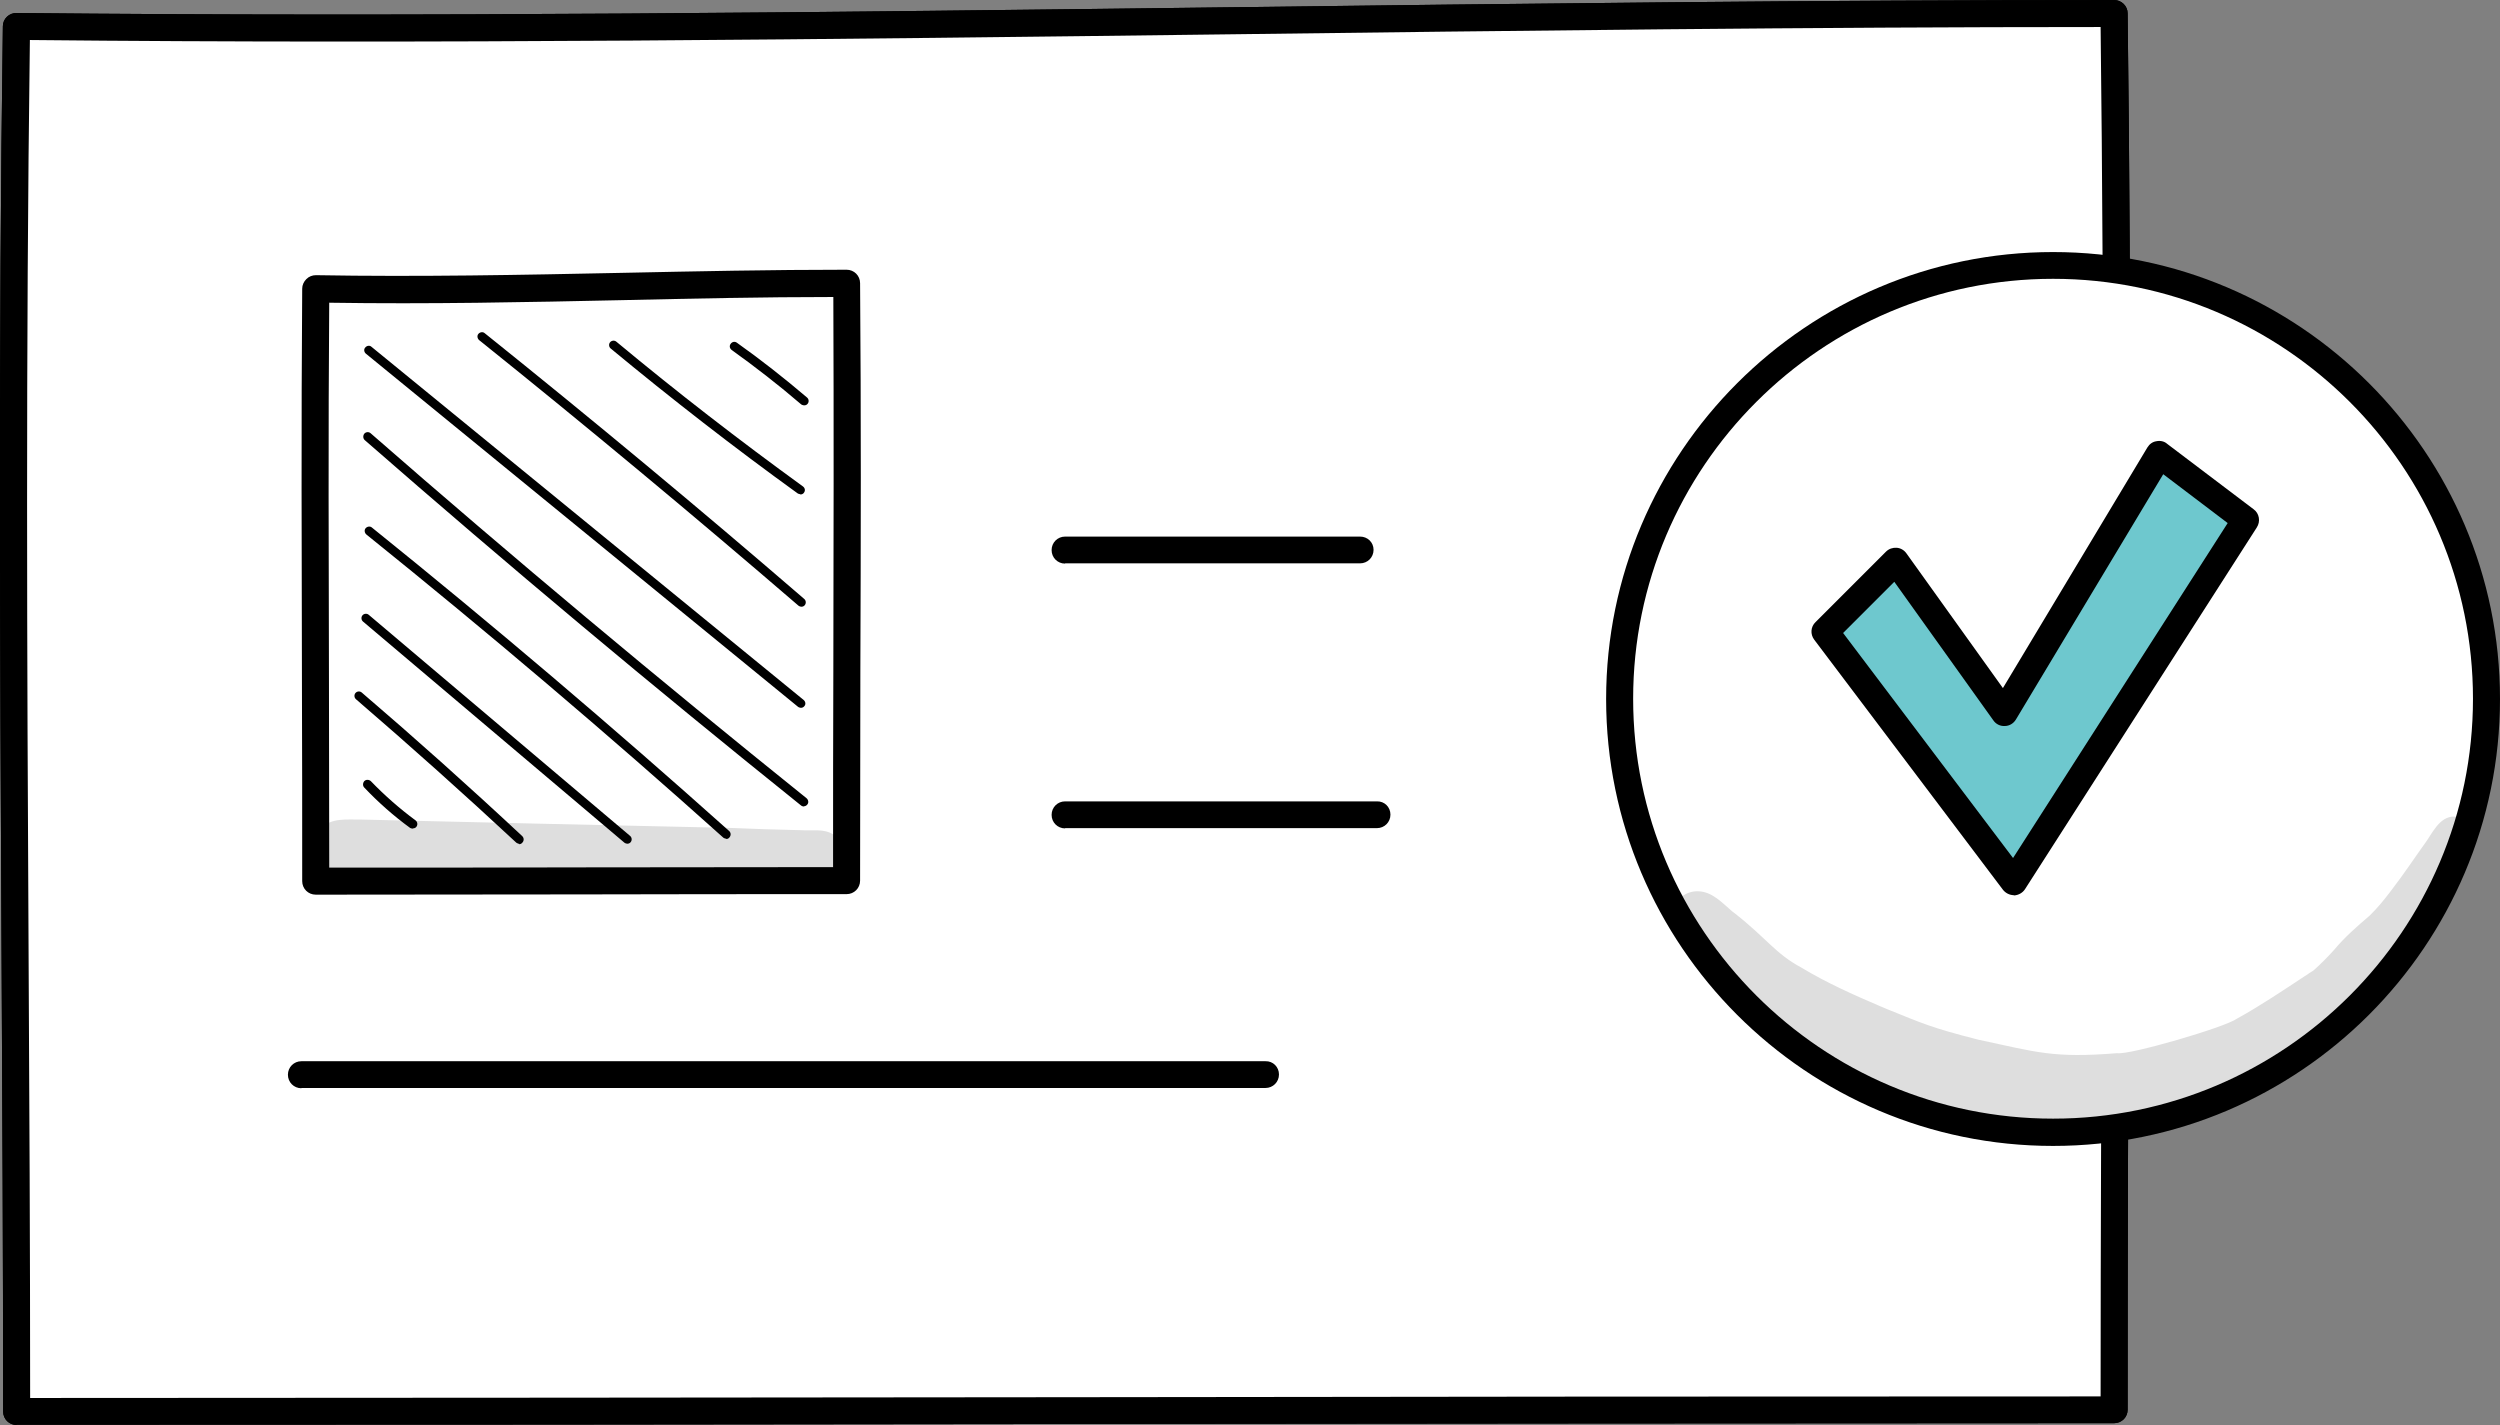 <?xml version="1.0" encoding="UTF-8"?><svg xmlns="http://www.w3.org/2000/svg" viewBox="0 0 96.21 54.84"><rect x="0" y="0" width="96.21" height="54.84" fill="#808080" stroke="none"/><defs><style>.d{fill:#fff;}.e{opacity:.13;}.f{fill:#6ec8ce;}</style></defs><g id="a"/><g id="b"><g id="c"><g><g><path class="d" d="M81.36,54.26c0-19.13,.22-35.78,0-53.74C54.57,.52,27.63,1.3,.64,1.02,.38,19.32,.64,36.53,.64,54.32c26.98,0,53.88-.06,80.73-.06Z"/><path d="M.64,54.84c-.29,0-.52-.23-.52-.52,0-5.93-.03-11.9-.06-17.67C0,25.13-.06,13.21,.11,1.01c0-.29,.25-.52,.53-.51,15.59,.16,31.41-.03,46.7-.22,11.16-.14,22.7-.28,34.02-.28,.28,0,.52,.23,.52,.51,.15,11.85,.1,23.06,.05,34.92-.03,6.05-.05,12.31-.05,18.82,0,.29-.23,.52-.52,.52-13.41,0-27.06,.02-40.26,.03-13.25,.02-26.96,.03-40.47,.03ZM1.15,1.54c-.16,12.01-.11,23.75-.05,35.11,.03,5.6,.06,11.39,.06,17.15,13.34,0,26.86-.02,39.94-.03,13.03-.02,26.5-.03,39.74-.03,0-6.33,.03-12.41,.05-18.31,.05-11.69,.09-22.74-.05-34.39-11.15,0-22.5,.14-33.49,.28-15.13,.19-30.77,.38-46.21,.22Z"/></g><g><path class="d" d="M81.36,54.26c0-19.13,.22-35.78,0-53.74C54.57,.52,27.63,1.3,.64,1.02,.38,19.32,.64,36.53,.64,54.32c26.98,0,53.88-.06,80.73-.06Z"/><path d="M.64,54.84c-.29,0-.52-.23-.52-.52,0-5.93-.03-11.9-.06-17.67C0,25.13-.06,13.21,.11,1.01c0-.29,.25-.52,.53-.51,15.59,.16,31.41-.03,46.7-.22,11.16-.14,22.7-.28,34.02-.28,.28,0,.52,.23,.52,.51,.15,11.85,.1,23.06,.05,34.92-.03,6.05-.05,12.31-.05,18.82,0,.29-.23,.52-.52,.52-13.41,0-27.06,.02-40.26,.03-13.25,.02-26.96,.03-40.47,.03ZM1.15,1.54c-.16,12.01-.11,23.75-.05,35.11,.03,5.6,.06,11.39,.06,17.15,13.34,0,26.86-.02,39.94-.03,13.03-.02,26.5-.03,39.74-.03,0-6.33,.03-12.41,.05-18.31,.05-11.69,.09-22.74-.05-34.39-11.15,0-22.5,.14-33.49,.28-15.13,.19-30.77,.38-46.21,.22Z"/></g><path d="M40.99,21.69c-.29,0-.52-.23-.52-.52,0-.29,.23-.52,.52-.52h11.35c.29,0,.52,.22,.52,.51,0,.29-.23,.52-.52,.52h-11.35Z"/><path d="M40.99,31.88c-.29,0-.52-.23-.52-.52,0-.29,.23-.52,.52-.52h12c.29-.01,.52,.22,.52,.51,0,.29-.23,.52-.52,.52h-12Z"/><path d="M11.6,41.88c-.29,0-.52-.23-.52-.52s.23-.52,.52-.52H48.7c.29-.01,.52,.22,.52,.51s-.23,.52-.52,.52H11.6Z"/><g><circle class="d" cx="79.01" cy="26.9" r="16.68" transform="translate(4.12 63.74) rotate(-45)"/><path d="M79.01,44.1c-9.49,0-17.2-7.72-17.2-17.2s7.72-17.2,17.2-17.2,17.2,7.72,17.2,17.2-7.72,17.2-17.2,17.2Zm0-33.37c-8.91,0-16.16,7.25-16.16,16.16s7.25,16.16,16.16,16.16,16.16-7.25,16.16-16.16-7.25-16.16-16.16-16.16Z"/></g><g><polygon class="f" points="70.25 24.31 72.96 21.6 77.13 27.42 83.1 17.49 86.43 20.01 77.5 33.93 70.25 24.31"/><path d="M77.5,34.45c-.16,0-.32-.08-.42-.21l-7.26-9.62c-.16-.21-.14-.5,.05-.68l2.71-2.71c.11-.11,.26-.16,.41-.15,.15,.01,.29,.09,.38,.22l3.71,5.18,5.56-9.26c.08-.13,.2-.22,.35-.24,.14-.03,.3,0,.41,.1l3.33,2.52c.22,.16,.27,.47,.12,.7l-8.92,13.92c-.09,.14-.25,.23-.42,.24h-.02Zm-6.57-10.09l6.54,8.66,8.26-12.89-2.48-1.88-5.67,9.44c-.09,.15-.25,.25-.43,.25-.17,.01-.34-.07-.44-.22l-3.81-5.33-1.96,1.96Z"/></g><g><g><path class="d" d="M32.57,33.88c0-8.18,.06-15.3,0-22.98-6.78,0-13.59,.33-20.42,.21-.07,7.83,0,15.19,0,22.8,6.83,0,13.63-.03,20.43-.03Z"/><path d="M12.15,34.43c-.29,0-.52-.23-.52-.52,0-2.54,0-5.05-.01-7.55-.01-4.93-.03-10.03,.01-15.25,0-.14,.06-.27,.16-.37,.1-.1,.23-.15,.37-.15,3.94,.07,7.93-.01,11.8-.09,2.83-.06,5.75-.12,8.62-.12,.29,0,.52,.23,.52,.52,.04,5.07,.03,9.86,.01,14.94,0,2.6-.01,5.26-.01,8.05,0,.29-.23,.52-.52,.52-3.39,0-6.79,0-10.19,.01-3.41,0-6.82,.01-10.24,.01Zm.52-22.79c-.04,5.03-.02,9.95-.01,14.71,0,2.34,.01,4.68,.01,7.04,3.24,0,6.48,0,9.72-.01,3.23,0,6.45-.01,9.67-.01,0-2.6,0-5.09,.01-7.53,.01-4.9,.02-9.54,0-14.41-2.69,0-5.43,.06-8.08,.12-3.7,.08-7.53,.16-11.31,.1Z"/></g><path d="M15.88,31.89s-.07-.01-.1-.03c-.63-.46-1.22-.98-1.76-1.55-.07-.07-.06-.18,0-.25,.07-.07,.18-.06,.25,0,.53,.55,1.11,1.06,1.72,1.51,.08,.06,.09,.17,.04,.24-.03,.05-.09,.07-.14,.07Z"/><path d="M19.99,32.48s-.08-.02-.12-.05c-2.01-1.87-4.09-3.73-6.17-5.52-.07-.06-.08-.17-.02-.24,.06-.07,.17-.08,.24-.02,2.09,1.79,4.17,3.65,6.18,5.53,.07,.07,.07,.18,0,.25-.03,.04-.08,.06-.13,.06Z"/><path d="M24.14,32.47s-.08-.01-.11-.04l-10.06-8.51c-.07-.06-.08-.17-.02-.24,.06-.07,.17-.08,.24-.02l10.06,8.51c.07,.06,.08,.17,.02,.24-.03,.04-.08,.06-.13,.06Z"/><path d="M27.96,32.28s-.08-.01-.12-.04c-4.45-3.99-9.08-7.92-13.74-11.67-.07-.06-.09-.17-.03-.24,.06-.07,.17-.09,.24-.03,4.67,3.76,9.29,7.69,13.75,11.68,.07,.06,.08,.17,.01,.25-.03,.04-.08,.06-.13,.06Z"/><path d="M30.94,31.04s-.08-.01-.11-.04c-5.67-4.55-11.32-9.28-16.79-14.06-.07-.06-.08-.17-.02-.25,.06-.07,.17-.08,.24-.02,5.47,4.78,11.12,9.5,16.78,14.05,.07,.06,.09,.17,.03,.24-.03,.04-.08,.07-.14,.07Z"/><path d="M30.82,27.24s-.08-.01-.11-.04L14.08,13.61c-.07-.06-.09-.17-.02-.24,.06-.07,.17-.09,.24-.02l16.63,13.59c.07,.06,.09,.17,.02,.24-.03,.04-.08,.06-.13,.06Z"/><path d="M30.84,23.35s-.08-.01-.11-.04c-4.02-3.46-8.15-6.9-12.29-10.22-.07-.06-.09-.17-.03-.24,.06-.07,.17-.09,.24-.03,4.14,3.32,8.28,6.76,12.3,10.23,.07,.06,.08,.17,.02,.24-.03,.04-.08,.06-.13,.06Z"/><path d="M30.8,19.02s-.07-.01-.1-.03c-2.45-1.77-4.87-3.65-7.2-5.58-.07-.06-.08-.17-.02-.24,.06-.07,.17-.08,.24-.02,2.32,1.93,4.74,3.8,7.18,5.57,.08,.06,.1,.16,.04,.24-.03,.05-.09,.07-.14,.07Z"/><path d="M30.94,15.6s-.08-.01-.11-.04c-.85-.73-1.75-1.43-2.67-2.09-.08-.06-.1-.16-.04-.24,.06-.08,.16-.1,.24-.04,.93,.66,1.83,1.37,2.7,2.11,.07,.06,.08,.17,.02,.24-.03,.04-.08,.06-.13,.06Z"/></g><g class="e"><path d="M32.06,32.11c-.36-.23-.8-.13-1.2-.16-.94-.02-1.87-.05-2.81-.09-4.71-.1-9.43-.21-14.14-.32-.54,.01-1.17-.09-1.58,.36-.75,.7-.18,2.06,.84,2.03,4.68,.02,9.36,.26,14.05,.28,1.08,.04,2.15,.09,3.23,.11,.49-.03,1.02,.07,1.48-.13,.89-.31,.95-1.65,.14-2.09Z"/></g><g><g class="e"><path d="M94.68,31.46c-.66-.19-.97,.41-1.27,.87-.46,.64-.9,1.31-1.38,1.93l-.03,.04c-.25,.33-.51,.65-.81,.94-.48,.41-.96,.83-1.36,1.31-.25,.28-.52,.55-.8,.8l-.08,.05c-.05,.03-.1,.06-.15,.1,0,0-.02,.01-.11,.07-.85,.56-1.71,1.14-2.6,1.63-.47,.34-4.15,1.41-4.61,1.33-2.47,.2-3.1-.04-5.35-.52-1.85-.47-2.15-.63-3.52-1.18-.15-.06-.24-.1-.26-.11-1.03-.44-2.06-.9-3.02-1.48-1.01-.54-1.34-1.13-2.58-2.1-.03-.02-.05-.04-.08-.06h0c-.4-.34-.78-.77-1.32-.78-.91-.03-1.42,1.18-.75,1.81,1.21,.96,2.07,2.28,3.4,3.09,1.64,1.01,3.29,2.03,5.07,2.79,1.86,.74,3.86,1.06,5.85,1.26,1.43,.09,2.86-.23,4.24-.57,1.74-.47,3.48-1.1,4.98-2.12,.76-.51,1.58-.97,2.14-1.71,.19-.12,1.5-1.6,1.73-1.93,1-1.04,1.83-2.22,2.64-3.42,.22-.37,.57-.69,.64-1.12,.08-.4-.21-.81-.6-.92Z"/></g><g class="e"><path d="M66.75,35.15s.08,.07,.13,.1l-.21-.16h0s.05,.04,.08,.06Z"/></g></g></g></g></g></svg>